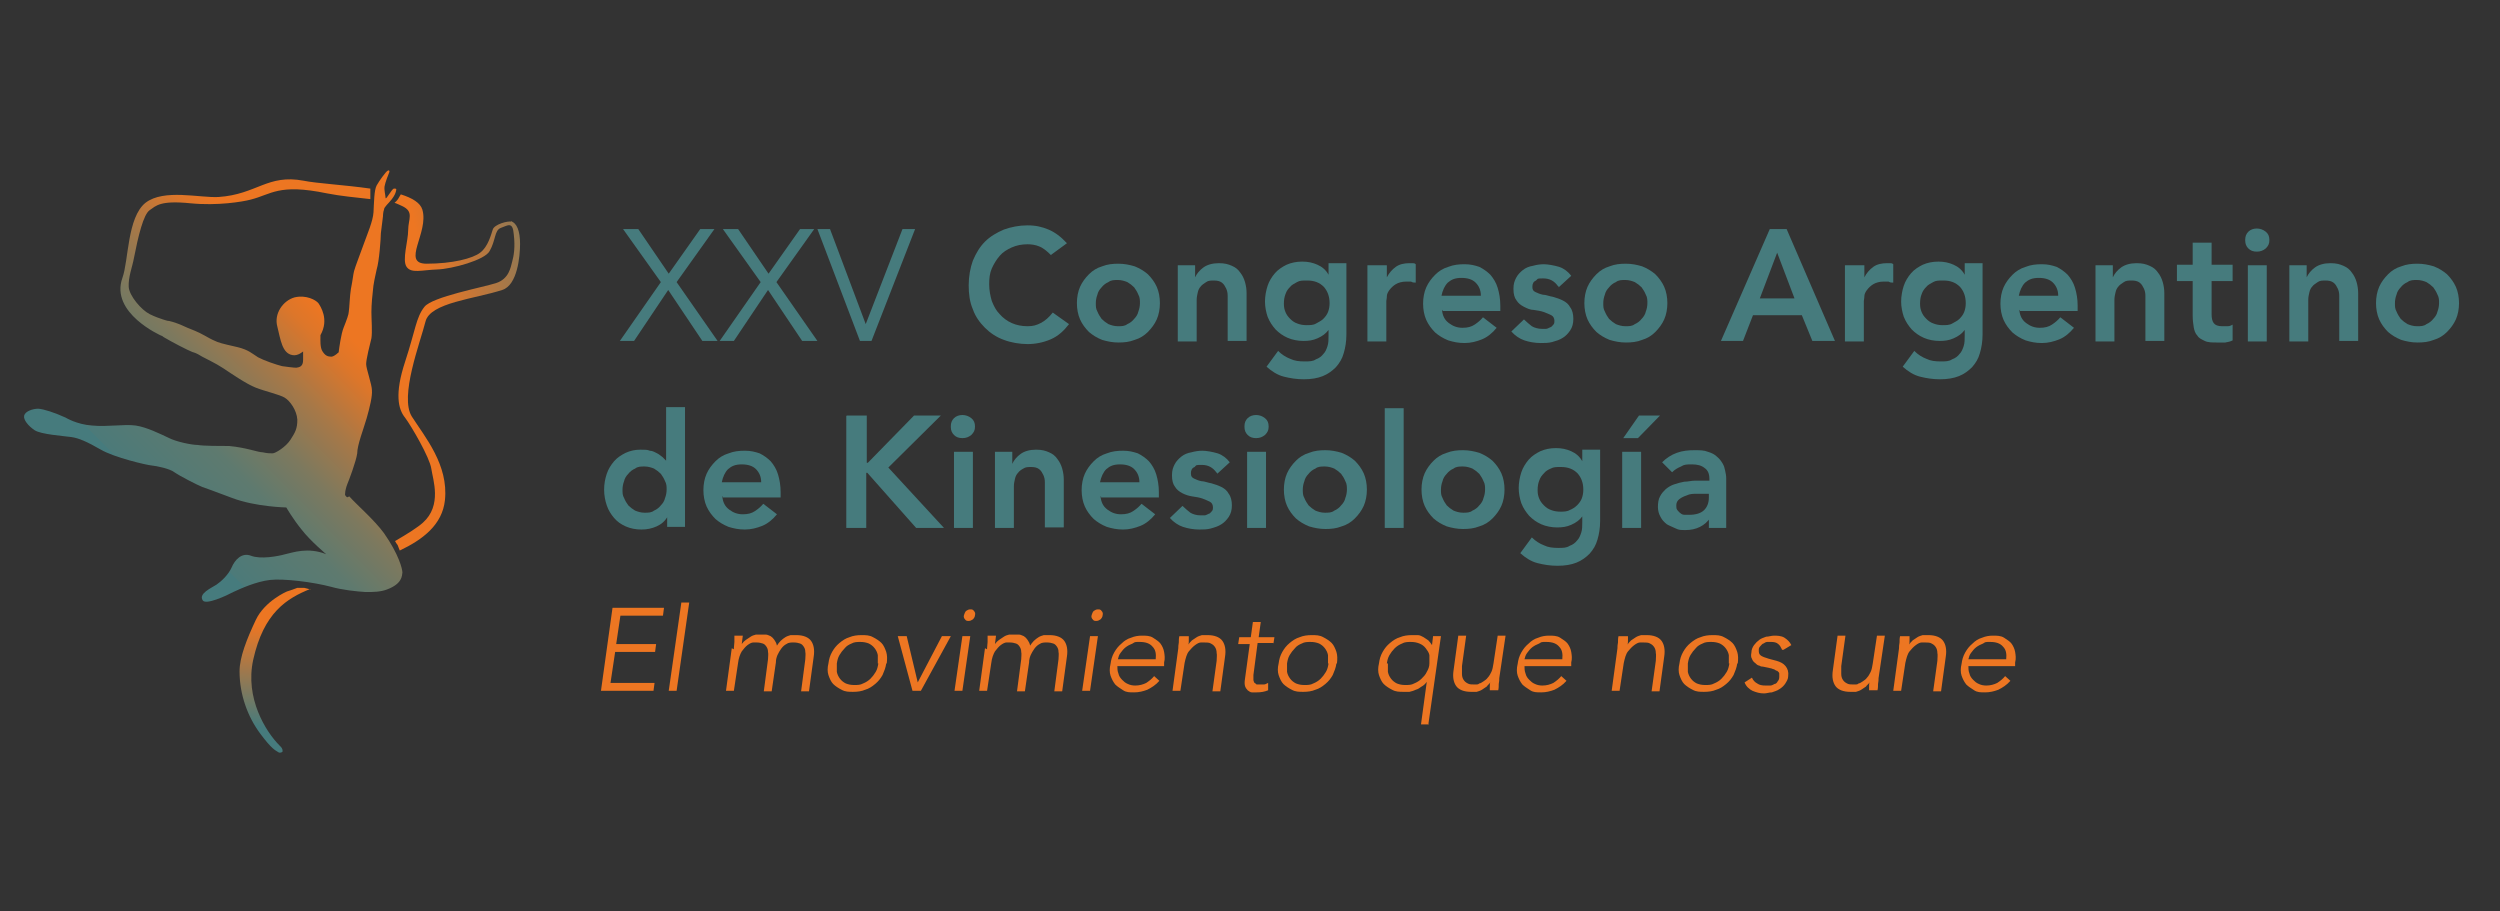 <?xml version="1.0" encoding="UTF-8"?>
<svg id="Capa_1" xmlns="http://www.w3.org/2000/svg" xmlns:xlink="http://www.w3.org/1999/xlink" version="1.1" viewBox="0 0 475.9 173.5">
  <rect x="0" y="0" width="475.9" height="173.5" fill="#333333" stroke="none"/>
  <!-- Generator: Adobe Illustrator 29.3.1, SVG Export Plug-In . SVG Version: 2.1.0 Build 151)  -->
  <defs>
    <style>
      .st0, .st1 {
        fill: none;
      }

      .st1 {
        stroke: #fff;
        stroke-miterlimit: 10;
        stroke-width: .5px;
      }

      .st2 {
        fill: #467b7d;
      }

      .st3 {
        fill: url(#Degradado_sin_nombre);
      }

      .st4 {
        fill: url(#Degradado_sin_nombre_3);
      }

      .st5 {
        fill: url(#Degradado_sin_nombre_2);
      }

      .st6 {
        fill: #ed7622;
      }

      .st7 {
        clip-path: url(#clippath);
      }
    </style>
    <clipPath id="clippath">
      <rect class="st0" x="-195.6" y="854.7" width="2674.1" height="1520.7"/>
    </clipPath>
    <linearGradient id="Degradado_sin_nombre" data-name="Degradado sin nombre" x1="30.6" y1="74.5" x2="64.7" y2="108" gradientTransform="translate(0 170.1) scale(1 -1)" gradientUnits="userSpaceOnUse">
      <stop offset="0" stop-color="#467b7d"/>
      <stop offset="0" stop-color="#4c7a79"/>
      <stop offset=".3" stop-color="#5e7a6f"/>
      <stop offset=".5" stop-color="#7d795e"/>
      <stop offset=".7" stop-color="#a77847"/>
      <stop offset=".9" stop-color="#dc762a"/>
      <stop offset="1" stop-color="#ed7622"/>
    </linearGradient>
    <linearGradient id="Degradado_sin_nombre_2" data-name="Degradado sin nombre 2" x1="51" y1="31.6" x2="52.4" y2="51.1" gradientTransform="translate(0 170.1) scale(1 -1)" gradientUnits="userSpaceOnUse">
      <stop offset="0" stop-color="#467b7d"/>
      <stop offset="1" stop-color="#ed7622"/>
    </linearGradient>
    <linearGradient id="Degradado_sin_nombre_3" data-name="Degradado sin nombre 3" x1="119.2" y1="108.1" x2="84.3" y2="100.9" gradientTransform="translate(0 170.1) scale(1 -1)" gradientUnits="userSpaceOnUse">
      <stop offset="0" stop-color="#467b7d"/>
      <stop offset="1" stop-color="#ed7622"/>
    </linearGradient>
  </defs>
  <g class="st7">
    <g>
      <path class="st1" d="M-866.4,1460.4C-716.6,937.4-338.7,459.8,238.1,143.5c15.4-8.5,30.9-16.7,46.5-24.9"/>
      <path class="st1" d="M236,55.4C-378.3,400.3-772.9,921.1-915,1487.1"/>
    </g>
  </g>
  <g>
    <path class="st2" d="M127.3,52.1l6-8.5h2.7l-7.2,10.1,7.8,11.2h-2.9l-6.5-9.7-6.5,9.7h-2.7l7.8-11.2-7.2-10.1h2.9l5.8,8.5h0Z"/>
    <path class="st2" d="M146.3,52.1l6-8.5h2.7l-7.2,10.1,7.8,11.2h-2.9l-6.5-9.7-6.5,9.7h-2.7l7.8-11.2-7.2-10.1h2.9l5.8,8.5h0Z"/>
    <path class="st2" d="M164.8,61.7h0l7-18.1h2.4l-8.3,21.3h-2.2l-8.1-21.3h2.4l6.8,18.1h0Z"/>
    <path class="st2" d="M200.1,48.6c-.8-.8-1.5-1.4-2.3-1.7-.7-.3-1.5-.4-2.2-.4-1.1,0-2.1.2-3,.6s-1.7.9-2.3,1.6-1.1,1.5-1.5,2.4c-.4.9-.5,1.9-.5,3s.2,2.2.5,3.2c.4,1,.8,1.8,1.5,2.5.6.7,1.4,1.3,2.3,1.7.9.4,1.9.6,3,.6s1.7-.2,2.5-.6c.8-.4,1.6-1.1,2.3-2l3.1,2.2c-1,1.3-2.1,2.3-3.5,2.9-1.4.6-2.9.9-4.4.9s-3.2-.3-4.5-.8c-1.4-.5-2.6-1.3-3.6-2.3s-1.8-2.1-2.3-3.5c-.6-1.4-.8-2.9-.8-4.6s.3-3.3.8-4.7c.6-1.4,1.3-2.6,2.3-3.6s2.2-1.7,3.6-2.3c1.4-.5,2.9-.8,4.5-.8s2.8.3,4,.8,2.4,1.4,3.5,2.6l-3,2.2h0Z"/>
    <path class="st2" d="M205,57.7c0-1.1.2-2.2.6-3.1.4-.9,1-1.7,1.7-2.4s1.5-1.2,2.5-1.5c1-.4,2-.5,3.1-.5s2.1.2,3.1.5c1,.4,1.8.9,2.5,1.5.7.7,1.3,1.5,1.7,2.4s.6,2,.6,3.1-.2,2.2-.6,3.1c-.4.9-1,1.7-1.7,2.4s-1.5,1.2-2.5,1.5c-1,.4-2,.5-3.1.5s-2.1-.2-3.1-.5c-1-.4-1.8-.9-2.5-1.5-.7-.7-1.3-1.5-1.7-2.4s-.6-2-.6-3.1ZM208.6,57.7c0,.6,0,1.1.3,1.6.2.5.5,1,.8,1.4.4.4.8.7,1.3,1,.5.2,1.1.4,1.8.4s1.3,0,1.8-.4c.5-.2,1-.6,1.3-1,.4-.4.7-.9.8-1.4.2-.5.3-1.1.3-1.6s0-1.1-.3-1.6c-.2-.5-.5-1-.8-1.4-.4-.4-.8-.7-1.3-1-.5-.2-1.1-.4-1.8-.4s-1.3,0-1.8.4c-.5.2-1,.6-1.3,1-.4.4-.7.9-.8,1.4-.2.5-.3,1.1-.3,1.6Z"/>
    <path class="st2" d="M224.1,50.5h3.4v2.3h0c.3-.7.9-1.4,1.6-1.9.7-.5,1.7-.8,2.9-.8s1.8.2,2.5.5,1.2.7,1.6,1.3c.4.5.7,1.1.9,1.8s.3,1.4.3,2.1v9.1h-3.6v-8.6c0-.5-.1-1-.3-1.4s-.4-.8-.8-1.1c-.4-.3-.9-.4-1.5-.4s-1.1,0-1.5.3-.8.5-1,.8c-.3.3-.5.7-.6,1.2-.1.4-.2.9-.2,1.4v7.9h-3.6v-14.5h0Z"/>
    <path class="st2" d="M256.3,50.5v13.2c0,1.3-.2,2.5-.5,3.5-.3,1.1-.8,1.9-1.5,2.7-.7.7-1.5,1.3-2.5,1.7s-2.2.6-3.6.6-2.6-.2-3.8-.5-2.3-1-3.3-1.9l2.2-3c.7.7,1.5,1.2,2.3,1.5.8.4,1.7.5,2.7.5s1.6,0,2.2-.4c.6-.2,1.1-.6,1.4-1,.4-.4.6-.9.8-1.5s.2-1.3.2-2v-1.1h0c-.5.7-1.2,1.2-2.1,1.6-.9.4-1.7.5-2.7.5s-2.1-.2-3-.6c-.9-.4-1.6-.9-2.3-1.6-.6-.7-1.1-1.4-1.5-2.4-.3-.9-.5-1.9-.5-2.9s.2-2.1.5-3,.8-1.7,1.4-2.4c.6-.7,1.4-1.2,2.2-1.6.9-.4,1.9-.6,3-.6s2,.2,2.9.6,1.6,1,2.1,1.9h0v-2.2h3.4v.4ZM248.6,53.4c-.6,0-1.2,0-1.7.3s-1,.5-1.3.9c-.4.4-.7.8-.9,1.4-.2.5-.3,1.1-.3,1.8s.1,1.1.3,1.6.5.9.9,1.3c.4.4.8.7,1.4.9.5.2,1.1.3,1.7.3s1.3,0,1.8-.3,1-.5,1.4-.9.7-.8.9-1.3.3-1.1.3-1.7c0-1.3-.4-2.3-1.1-3.1-.8-.8-1.8-1.2-3.1-1.2h-.3Z"/>
    <path class="st2" d="M260.4,50.5h3.6v2.3h0c.4-.8,1-1.5,1.7-2s1.6-.7,2.6-.7.4,0,.6,0,.4,0,.6.2v3.5c-.3,0-.6,0-.9-.2h-.9c-.8,0-1.5.2-2,.5s-.9.7-1.2,1.1c-.3.4-.5.8-.5,1.2s-.1.7-.1.9v7.7h-3.6v-14.5h0Z"/>
    <path class="st2" d="M274.5,59c.1,1.1.5,1.9,1.3,2.5s1.6.9,2.6.9,1.7-.2,2.3-.6c.6-.4,1.1-.8,1.6-1.4l2.6,2c-.8,1-1.8,1.8-2.8,2.2s-2.1.7-3.3.7-2.1-.2-3.1-.5c-1-.4-1.8-.9-2.5-1.5-.7-.7-1.3-1.5-1.7-2.4-.4-.9-.6-2-.6-3.1s.2-2.2.6-3.1c.4-.9,1-1.7,1.7-2.4s1.5-1.2,2.5-1.5c1-.4,2-.5,3.1-.5s1.9.2,2.8.5c.8.4,1.5.9,2.1,1.5.6.7,1.1,1.5,1.4,2.5s.5,2.1.5,3.4v1h-11v-.2ZM281.9,56.3c0-1.1-.4-1.9-1-2.5s-1.5-.9-2.7-.9-1.9.3-2.6.9c-.6.6-1,1.5-1.2,2.5h7.5Z"/>
    <path class="st2" d="M296.6,54.5c-.7-1-1.6-1.5-2.8-1.5s-1,0-1.4.4c-.5.2-.7.6-.7,1.2s.2.8.6,1,.9.4,1.4.5c.6,0,1.2.3,1.9.4.7.2,1.3.4,1.9.7s1.1.7,1.4,1.3c.4.5.6,1.3.6,2.2s-.2,1.6-.6,2.2c-.4.6-.9,1.1-1.4,1.4-.6.4-1.3.6-2,.8s-1.5.2-2.2.2c-1.1,0-2.2-.2-3.1-.5s-1.8-.9-2.5-1.7l2.4-2.3c.5.5,1,.9,1.5,1.3.5.3,1.2.5,1.9.5h.8c.3,0,.5-.2.8-.3.2,0,.4-.3.6-.5s.2-.5.2-.7c0-.5-.2-.9-.6-1.1-.4-.2-.9-.4-1.4-.6-.6-.2-1.2-.3-1.9-.4-.7,0-1.3-.3-1.9-.6s-1.1-.7-1.4-1.2c-.4-.5-.6-1.2-.6-2.2s.2-1.5.5-2.1.8-1.1,1.3-1.5c.5-.4,1.2-.7,1.9-.8.7-.2,1.4-.3,2.1-.3s1.9.2,2.9.5c.9.3,1.7.9,2.3,1.7l-2.4,2.2v-.2Z"/>
    <path class="st2" d="M301.6,57.7c0-1.1.2-2.2.6-3.1.4-.9,1-1.7,1.7-2.4s1.5-1.2,2.5-1.5c1-.4,2-.5,3.1-.5s2.1.2,3.1.5c1,.4,1.8.9,2.5,1.5.7.7,1.3,1.5,1.7,2.4.4.9.6,2,.6,3.1s-.2,2.2-.6,3.1c-.4.9-1,1.7-1.7,2.4s-1.5,1.2-2.5,1.5c-1,.4-2,.5-3.1.5s-2.1-.2-3.1-.5c-1-.4-1.8-.9-2.5-1.5-.7-.7-1.3-1.5-1.7-2.4-.4-.9-.6-2-.6-3.1ZM305.2,57.7c0,.6,0,1.1.3,1.6.2.5.5,1,.8,1.4.4.4.8.7,1.3,1,.5.2,1.1.4,1.8.4s1.3,0,1.8-.4c.5-.2,1-.6,1.3-1,.4-.4.7-.9.8-1.4.2-.5.3-1.1.3-1.6s0-1.1-.3-1.6c-.2-.5-.5-1-.8-1.4-.4-.4-.8-.7-1.3-1-.5-.2-1.1-.4-1.8-.4s-1.3,0-1.8.4c-.5.2-1,.6-1.3,1-.4.4-.7.9-.8,1.4-.2.5-.3,1.1-.3,1.6Z"/>
    <path class="st2" d="M336.8,43.6h3.3l9.2,21.3h-4.3l-2-4.9h-9.3l-1.9,4.9h-4.2l9.3-21.3h-.1ZM341.6,56.8l-3.3-8.7-3.3,8.7h6.6,0Z"/>
    <path class="st2" d="M351.3,50.5h3.6v2.3h0c.4-.8,1-1.5,1.7-2s1.6-.7,2.6-.7.4,0,.6,0,.4,0,.6.2v3.5c-.3,0-.6,0-.9-.2h-.9c-.8,0-1.5.2-2,.5s-.9.7-1.2,1.1c-.3.4-.5.8-.5,1.2s-.1.7-.1.9v7.7h-3.6v-14.5h0Z"/>
    <path class="st2" d="M377.4,50.5v13.2c0,1.3-.2,2.5-.5,3.5-.3,1.1-.8,1.9-1.5,2.7-.7.7-1.5,1.3-2.5,1.7s-2.2.6-3.6.6-2.6-.2-3.8-.5c-1.2-.3-2.3-1-3.3-1.9l2.2-3c.7.7,1.5,1.2,2.3,1.5.8.4,1.7.5,2.7.5s1.6,0,2.2-.4c.6-.2,1.1-.6,1.4-1,.4-.4.6-.9.8-1.5.2-.6.2-1.3.2-2v-1.1h0c-.5.7-1.2,1.2-2.1,1.6-.9.4-1.7.5-2.7.5s-2.1-.2-3-.6c-.9-.4-1.6-.9-2.3-1.6-.6-.7-1.1-1.4-1.5-2.4-.3-.9-.5-1.9-.5-2.9s.2-2.1.5-3,.8-1.7,1.4-2.4,1.4-1.2,2.2-1.6c.9-.4,1.9-.6,3-.6s2,.2,2.9.6,1.6,1,2.1,1.9h0v-2.2h3.4v.4ZM369.7,53.4c-.6,0-1.2,0-1.7.3s-1,.5-1.3.9c-.4.4-.7.8-.9,1.4-.2.5-.3,1.1-.3,1.8s.1,1.1.3,1.6c.2.5.5.9.9,1.3.4.4.8.7,1.4.9.5.2,1.1.3,1.7.3s1.3,0,1.8-.3,1-.5,1.4-.9.7-.8.9-1.3c.2-.5.3-1.1.3-1.7,0-1.3-.4-2.3-1.1-3.1-.8-.8-1.8-1.2-3.1-1.2h-.3Z"/>
    <path class="st2" d="M384.4,59c.1,1.1.5,1.9,1.3,2.5s1.6.9,2.6.9,1.7-.2,2.3-.6c.6-.4,1.1-.8,1.6-1.4l2.6,2c-.8,1-1.8,1.8-2.8,2.2s-2.1.7-3.3.7-2.1-.2-3.1-.5c-1-.4-1.8-.9-2.5-1.5-.7-.7-1.3-1.5-1.7-2.4-.4-.9-.6-2-.6-3.1s.2-2.2.6-3.1c.4-.9,1-1.7,1.7-2.4s1.5-1.2,2.5-1.5c1-.4,2-.5,3.1-.5s1.9.2,2.8.5c.8.4,1.5.9,2.1,1.5.6.7,1.1,1.5,1.4,2.5s.5,2.1.5,3.4v1h-11v-.2ZM391.8,56.3c0-1.1-.4-1.9-1-2.5s-1.5-.9-2.7-.9-1.9.3-2.6.9c-.6.6-1,1.5-1.2,2.5h7.5Z"/>
    <path class="st2" d="M398.8,50.5h3.4v2.3h0c.3-.7.9-1.4,1.6-1.9.7-.5,1.7-.8,2.9-.8s1.8.2,2.5.5,1.2.7,1.6,1.3c.4.5.7,1.1.9,1.8.2.7.3,1.4.3,2.1v9.1h-3.6v-8.6c0-.5-.1-1-.3-1.4-.2-.4-.4-.8-.8-1.1s-.9-.4-1.5-.4-1.1,0-1.5.3-.8.5-1,.8c-.3.3-.5.7-.6,1.2-.1.4-.2.9-.2,1.4v7.9h-3.6v-14.5h0Z"/>
    <path class="st2" d="M414.4,53.5v-3.1h3v-4.2h3.6v4.2h4v3.1h-4v6.3c0,.7.1,1.3.4,1.7s.8.6,1.6.6.7,0,1.1,0c.4,0,.7-.2.9-.3v3c-.4.2-.8.3-1.4.4-.6,0-1,0-1.5,0-1,0-1.8,0-2.4-.3s-1.1-.5-1.4-1c-.4-.4-.6-1-.7-1.6s-.2-1.4-.2-2.2v-6.6s-3,0-3,0Z"/>
    <path class="st2" d="M427.4,45.6c0-.6.2-1.1.6-1.5s1-.6,1.6-.6,1.2.2,1.7.6.7.9.7,1.6-.2,1.1-.7,1.6c-.5.4-1,.6-1.7.6s-1.2-.2-1.6-.6-.6-.9-.6-1.5v-.2ZM427.9,50.5h3.6v14.5h-3.6v-14.5Z"/>
    <path class="st2" d="M435.7,50.5h3.4v2.3h0c.3-.7.9-1.4,1.6-1.9.7-.5,1.7-.8,2.9-.8s1.8.2,2.5.5,1.2.7,1.6,1.3c.4.5.7,1.1.9,1.8.2.7.3,1.4.3,2.1v9.1h-3.6v-8.6c0-.5-.1-1-.3-1.4-.2-.4-.4-.8-.8-1.1s-.9-.4-1.5-.4-1.1,0-1.5.3-.8.5-1,.8c-.3.3-.5.7-.6,1.2-.1.4-.2.9-.2,1.4v7.9h-3.6v-14.5h0Z"/>
    <path class="st2" d="M452.3,57.7c0-1.1.2-2.2.6-3.1.4-.9,1-1.7,1.7-2.4s1.5-1.2,2.5-1.5c1-.4,2-.5,3.1-.5s2.1.2,3.1.5c1,.4,1.8.9,2.5,1.5.7.7,1.3,1.5,1.7,2.4.4.9.6,2,.6,3.1s-.2,2.2-.6,3.1c-.4.9-1,1.7-1.7,2.4s-1.5,1.2-2.5,1.5c-1,.4-2,.5-3.1.5s-2.1-.2-3.1-.5c-1-.4-1.8-.9-2.5-1.5-.7-.7-1.3-1.5-1.7-2.4-.4-.9-.6-2-.6-3.1ZM455.9,57.7c0,.6,0,1.1.3,1.6.2.5.5,1,.8,1.4.4.4.8.7,1.3,1,.5.2,1.1.4,1.8.4s1.3,0,1.8-.4c.5-.2,1-.6,1.3-1,.4-.4.7-.9.8-1.4.2-.5.3-1.1.3-1.6s0-1.1-.3-1.6c-.2-.5-.5-1-.8-1.4-.4-.4-.8-.7-1.3-1-.5-.2-1.1-.4-1.8-.4s-1.3,0-1.8.4c-.5.2-1,.6-1.3,1-.4.4-.7.9-.8,1.4-.2.5-.3,1.1-.3,1.6Z"/>
  </g>
  <g>
    <path class="st2" d="M127.1,98.3h0c-.5.9-1.2,1.5-2.1,1.9s-1.8.6-2.9.6-2.1-.2-3-.6-1.6-.9-2.2-1.6-1.1-1.5-1.4-2.4-.5-1.9-.5-3,.2-2.1.5-3,.8-1.7,1.4-2.4c.6-.7,1.4-1.2,2.2-1.6.9-.4,1.8-.6,2.8-.6s1.3,0,1.8.2c.5,0,1,.3,1.4.5s.7.5,1,.7l.7.7h0v-10.2h3.6v22.8h-3.4v-2.2.2ZM118.5,93.2c0,.6,0,1.1.3,1.6.2.5.5,1,.8,1.4.4.4.8.7,1.3,1,.5.2,1.1.4,1.8.4s1.3,0,1.8-.4c.5-.2,1-.6,1.3-1,.4-.4.7-.9.8-1.4.2-.5.3-1.1.3-1.6s0-1.1-.3-1.6c-.2-.5-.5-1-.8-1.4-.4-.4-.8-.7-1.3-1-.5-.2-1.1-.4-1.8-.4s-1.3,0-1.8.4c-.5.2-1,.6-1.3,1-.4.4-.7.9-.8,1.4-.2.5-.3,1.1-.3,1.6Z"/>
    <path class="st2" d="M137.5,94.5c.1,1.1.5,1.9,1.3,2.5s1.6.9,2.6.9,1.7-.2,2.3-.6,1.1-.8,1.6-1.4l2.6,2c-.8,1-1.8,1.8-2.8,2.2-1,.4-2.1.7-3.3.7s-2.1-.2-3.1-.5c-1-.4-1.8-.9-2.5-1.5-.7-.7-1.3-1.5-1.7-2.4s-.6-2-.6-3.1.2-2.2.6-3.1c.4-.9,1-1.7,1.7-2.4.7-.7,1.5-1.2,2.5-1.5,1-.4,2-.5,3.1-.5s1.9.2,2.8.5c.8.4,1.5.9,2.1,1.5.6.7,1.1,1.5,1.4,2.5.3,1,.5,2.1.5,3.4v1h-11v-.2ZM144.9,91.8c0-1.1-.4-1.9-1-2.5s-1.5-.9-2.7-.9-1.9.3-2.6.9c-.6.6-1,1.5-1.2,2.5h7.5Z"/>
    <path class="st2" d="M161.2,79.1h3.8v9h.2l8.8-9h5.1l-10,9.9,10.6,11.5h-5.3l-9.3-10.5h-.2v10.5h-3.8v-21.3h0Z"/>
    <path class="st2" d="M181,81.1c0-.6.2-1.1.6-1.5s1-.6,1.6-.6,1.2.2,1.7.6c.5.4.7.9.7,1.6s-.2,1.1-.7,1.6c-.5.4-1,.6-1.7.6s-1.2-.2-1.6-.6c-.4-.4-.6-.9-.6-1.5v-.2ZM181.6,86h3.6v14.5h-3.6v-14.5Z"/>
    <path class="st2" d="M189.3,86h3.4v2.3h0c.3-.7.9-1.4,1.6-1.9.7-.5,1.7-.8,2.9-.8s1.8.2,2.5.5,1.2.7,1.6,1.3c.4.5.7,1.1.9,1.8.2.7.3,1.4.3,2.1v9.1h-3.6v-8.6c0-.5-.1-1-.3-1.4s-.4-.8-.8-1.1c-.4-.3-.9-.4-1.5-.4s-1.1,0-1.5.3c-.4.2-.8.5-1,.8-.3.3-.5.7-.6,1.2-.1.4-.2.9-.2,1.4v7.9h-3.6v-14.5h0Z"/>
    <path class="st2" d="M209.5,94.5c.1,1.1.5,1.9,1.3,2.5s1.6.9,2.6.9,1.7-.2,2.3-.6,1.1-.8,1.6-1.4l2.6,2c-.8,1-1.8,1.8-2.8,2.2-1,.4-2.1.7-3.3.7s-2.1-.2-3.1-.5c-1-.4-1.8-.9-2.5-1.5-.7-.7-1.3-1.5-1.7-2.4s-.6-2-.6-3.1.2-2.2.6-3.1c.4-.9,1-1.7,1.7-2.4.7-.7,1.5-1.2,2.5-1.5,1-.4,2-.5,3.1-.5s1.9.2,2.8.5c.8.4,1.5.9,2.1,1.5.6.7,1.1,1.5,1.4,2.5.3,1,.5,2.1.5,3.4v1h-11v-.2ZM216.9,91.8c0-1.1-.4-1.9-1-2.5s-1.5-.9-2.7-.9-1.9.3-2.6.9c-.6.6-1,1.5-1.2,2.5h7.5Z"/>
    <path class="st2" d="M231.6,90c-.7-1-1.6-1.5-2.8-1.5s-1,0-1.4.4c-.5.2-.7.6-.7,1.2s.2.8.6,1c.4.2.9.4,1.4.5.6,0,1.2.3,1.9.4.7.2,1.3.4,1.9.7s1.1.7,1.4,1.3c.4.5.6,1.3.6,2.2s-.2,1.6-.6,2.2c-.4.6-.9,1.1-1.4,1.4-.6.4-1.3.6-2,.8-.7.2-1.5.2-2.2.2-1.1,0-2.2-.2-3.1-.5-.9-.3-1.8-.9-2.5-1.7l2.4-2.3c.5.5,1,.9,1.5,1.3.5.3,1.2.5,1.9.5h.8c.3,0,.5-.2.8-.3.2,0,.4-.3.6-.5.2-.2.2-.5.2-.7,0-.5-.2-.9-.6-1.1-.4-.2-.9-.4-1.4-.6-.6-.2-1.2-.3-1.9-.4s-1.3-.3-1.9-.6-1.1-.7-1.4-1.2c-.4-.5-.6-1.2-.6-2.2s.2-1.5.5-2.1.8-1.1,1.3-1.5,1.2-.7,1.9-.8c.7-.2,1.4-.3,2.1-.3s1.9.2,2.9.5c.9.3,1.7.9,2.3,1.7l-2.4,2.2v-.2Z"/>
    <path class="st2" d="M236.9,81.1c0-.6.2-1.1.6-1.5s1-.6,1.6-.6,1.2.2,1.7.6c.5.4.7.9.7,1.6s-.2,1.1-.7,1.6c-.5.4-1,.6-1.7.6s-1.2-.2-1.6-.6c-.4-.4-.6-.9-.6-1.5v-.2ZM237.4,86h3.6v14.5h-3.6v-14.5Z"/>
    <path class="st2" d="M244.4,93.2c0-1.1.2-2.2.6-3.1.4-.9,1-1.7,1.7-2.4.7-.7,1.5-1.2,2.5-1.5,1-.4,2-.5,3.1-.5s2.1.2,3.1.5c1,.4,1.8.9,2.5,1.5.7.7,1.3,1.5,1.7,2.4.4.9.6,2,.6,3.1s-.2,2.2-.6,3.1-1,1.7-1.7,2.4c-.7.7-1.5,1.2-2.5,1.5-1,.4-2,.5-3.1.5s-2.1-.2-3.1-.5c-1-.4-1.8-.9-2.5-1.5-.7-.7-1.3-1.5-1.7-2.4s-.6-2-.6-3.1h0ZM248,93.2c0,.6,0,1.1.3,1.6.2.5.5,1,.8,1.4.4.4.8.7,1.3,1,.5.2,1.1.4,1.8.4s1.3,0,1.8-.4c.5-.2,1-.6,1.3-1,.4-.4.7-.9.8-1.4.2-.5.3-1.1.3-1.6s0-1.1-.3-1.6c-.2-.5-.5-1-.8-1.4-.4-.4-.8-.7-1.3-1-.5-.2-1.1-.4-1.8-.4s-1.3,0-1.8.4c-.5.2-1,.6-1.3,1-.4.4-.7.9-.8,1.4-.2.5-.3,1.1-.3,1.6h0Z"/>
    <path class="st2" d="M263.6,77.7h3.6v22.8h-3.6s0-22.8,0-22.8Z"/>
    <path class="st2" d="M270.6,93.2c0-1.1.2-2.2.6-3.1s1-1.7,1.7-2.4c.7-.7,1.5-1.2,2.5-1.5,1-.4,2-.5,3.1-.5s2.1.2,3.1.5c1,.4,1.8.9,2.5,1.5.7.7,1.3,1.5,1.7,2.4.4.9.6,2,.6,3.1s-.2,2.2-.6,3.1-1,1.7-1.7,2.4c-.7.7-1.5,1.2-2.5,1.5-1,.4-2,.5-3.1.5s-2.1-.2-3.1-.5c-1-.4-1.8-.9-2.5-1.5-.7-.7-1.3-1.5-1.7-2.4-.4-.9-.6-2-.6-3.1ZM274.3,93.2c0,.6,0,1.1.3,1.6.2.5.5,1,.8,1.4.4.4.8.7,1.3,1,.5.2,1.1.4,1.8.4s1.3,0,1.8-.4c.5-.2,1-.6,1.3-1,.4-.4.7-.9.8-1.4.2-.5.3-1.1.3-1.6s0-1.1-.3-1.6c-.2-.5-.5-1-.8-1.4-.4-.4-.8-.7-1.3-1-.5-.2-1.1-.4-1.8-.4s-1.3,0-1.8.4c-.5.2-1,.6-1.3,1-.4.4-.7.9-.8,1.4-.2.5-.3,1.1-.3,1.6Z"/>
    <path class="st2" d="M304.6,86v13.2c0,1.3-.2,2.5-.5,3.5-.3,1.1-.8,1.9-1.5,2.7-.7.7-1.5,1.3-2.5,1.7-1,.4-2.2.6-3.6.6s-2.6-.2-3.8-.5c-1.2-.3-2.3-1-3.3-1.9l2.2-3c.7.7,1.5,1.2,2.3,1.5.8.4,1.7.5,2.7.5s1.6,0,2.2-.4c.6-.2,1.1-.6,1.4-1,.4-.4.6-.9.8-1.5.2-.6.2-1.3.2-2v-1.1h0c-.5.7-1.2,1.2-2.1,1.6s-1.7.5-2.7.5-2.1-.2-3-.6-1.6-.9-2.3-1.6c-.6-.7-1.1-1.4-1.5-2.4-.3-.9-.5-1.9-.5-2.9s.2-2.1.5-3,.8-1.7,1.4-2.4c.6-.7,1.4-1.2,2.2-1.6.9-.4,1.9-.6,3-.6s2,.2,2.9.6,1.6,1,2.1,1.9h0v-2.2h3.4v.4ZM296.9,88.9c-.6,0-1.2,0-1.7.3-.5.2-1,.5-1.3.9-.4.4-.7.8-.9,1.4-.2.5-.3,1.1-.3,1.8s.1,1.1.3,1.6c.2.5.5.9.9,1.3s.8.7,1.4.9c.5.2,1.1.3,1.7.3s1.3,0,1.8-.3c.5-.2,1-.5,1.4-.9s.7-.8.9-1.3c.2-.5.3-1.1.3-1.7,0-1.3-.4-2.3-1.1-3.1-.8-.8-1.8-1.2-3.1-1.2h-.3Z"/>
    <path class="st2" d="M308.8,86h3.6v14.5h-3.6v-14.5ZM311.9,79.1h4.1l-4.2,4.3h-2.8l3-4.3h-.1Z"/>
    <path class="st2" d="M325.6,98.5h0c-.5.8-1.2,1.4-2,1.8s-1.7.6-2.7.6-1.3,0-1.9-.3-1.2-.5-1.7-.8c-.5-.4-.9-.8-1.2-1.4-.3-.5-.5-1.2-.5-1.9s.1-1.5.4-2c.3-.6.7-1,1.1-1.4.5-.4,1-.7,1.6-.9.6-.2,1.3-.4,1.9-.5.7,0,1.4-.2,2-.2h2.8v-.4c0-.9-.3-1.6-.9-2-.6-.5-1.4-.7-2.4-.7s-1.5,0-2.1.4c-.7.3-1.2.6-1.7,1.1l-1.9-1.9c.8-.8,1.7-1.4,2.8-1.8,1.1-.4,2.2-.5,3.3-.5s1.9,0,2.6.3c.7.2,1.3.5,1.7.9.5.4.8.8,1.1,1.3.3.5.4.9.5,1.4s.2.9.2,1.4v9.5h-3.3v-2h.3ZM325.4,94h-2.5c-.6,0-1.2,0-1.8.3-.6.2-1,.4-1.4.7-.4.3-.6.7-.6,1.2s0,.6.2.9c.2.2.3.4.6.6.2.2.5.3.8.3s.6,0,.9,0c1.2,0,2.2-.3,2.8-.9s.9-1.4.9-2.4v-.8h.1Z"/>
  </g>
  <g>
    <path class="st6" d="M116.2,130h8.4l-.2,1.5h-10l2.2-15.8h9.8l-.2,1.5h-8.1l-.8,5.4h7.6l-.2,1.5h-7.6l-.9,6h0Z"/>
    <path class="st6" d="M128.8,131.5h-1.5l2.4-16.8h1.5s-2.4,16.8-2.4,16.8Z"/>
    <path class="st6" d="M139.7,123.4c0-.4.1-.8.1-1.2v-1.2h1.6l-.2,1.6h0c.2-.3.5-.6.8-.8.3-.2.6-.4.9-.6.3-.2.6-.3,1-.4.3,0,.7,0,1,0h.9c.3,0,.6.2.9.3.3.2.5.4.7.7.2.3.4.6.5,1.1.2-.3.4-.6.7-.9s.6-.5.9-.7c.3-.2.7-.3,1-.4.4,0,.7,0,1.1,0,1.3,0,2.3.4,2.8,1.1s.7,1.7.5,3l-.9,6.6h-1.5l.8-6.1c0-.5.1-1,0-1.4,0-.4-.1-.7-.3-1s-.4-.5-.7-.6-.7-.2-1.2-.2-1,0-1.4.3c-.4.2-.7.5-1,.9s-.5.8-.7,1.2c-.2.5-.3.9-.3,1.4l-.8,5.5h-1.5l.8-6.1c0-.5.1-1,0-1.4,0-.4-.1-.7-.3-1s-.4-.5-.7-.6-.7-.2-1.2-.2h-.6c-.3,0-.7.2-1.1.5-.4.3-.7.7-1.1,1.2-.3.5-.6,1.3-.7,2.2l-.8,5.3h-1.5l1.1-8.1.4.2Z"/>
    <path class="st6" d="M168.7,126.3c-.1.8-.4,1.5-.7,2.2-.4.7-.8,1.2-1.4,1.7s-1.2.9-1.9,1.1c-.7.3-1.5.4-2.3.4s-1.5,0-2.2-.4c-.6-.3-1.2-.7-1.6-1.1s-.7-1.1-.9-1.7-.2-1.4,0-2.2c.1-.8.3-1.5.7-2.2s.8-1.2,1.4-1.7c.6-.5,1.2-.9,1.9-1.1.7-.3,1.5-.4,2.3-.4s1.5,0,2.2.4c.6.3,1.2.7,1.6,1.1s.7,1.1.9,1.7.2,1.4.1,2.2h-.1ZM167.1,126.3v-1.6c-.1-.5-.3-.9-.6-1.3s-.7-.7-1.1-.9c-.5-.2-1-.3-1.6-.3s-1.2,0-1.7.3c-.5.2-1,.5-1.3.9-.4.4-.7.8-1,1.3s-.4,1-.5,1.6v1.6c.1.5.3.9.6,1.3s.7.7,1.1.9c.5.2,1,.3,1.6.3s1.2,0,1.7-.3c.5-.2,1-.5,1.4-.9s.7-.8,1-1.3.4-1,.5-1.6h0Z"/>
    <path class="st6" d="M175.3,131.5h-1.6l-2.8-10.4h1.7l2.1,8.8h0l4.6-8.8h1.7l-5.7,10.4Z"/>
    <path class="st6" d="M183.2,131.5h-1.5l1.5-10.4h1.5l-1.5,10.4ZM185.6,117.1c0,.3-.2.6-.4.8-.3.2-.5.3-.8.3s-.5,0-.7-.3c-.2-.2-.3-.5-.2-.8s.2-.6.4-.8c.3-.2.5-.3.8-.3s.5,0,.7.3c.2.2.3.5.2.8Z"/>
    <path class="st6" d="M187.9,123.4c0-.4.1-.8.1-1.2v-1.2h1.6l-.2,1.6h0c.2-.3.5-.6.8-.8.3-.2.6-.4.9-.6.3-.2.6-.3,1-.4.3,0,.7,0,1,0h.9c.3,0,.6.2.9.3.3.2.5.4.7.7.2.3.4.6.5,1.1.2-.3.4-.6.7-.9s.6-.5.9-.7c.3-.2.7-.3,1-.4.4,0,.7,0,1.1,0,1.3,0,2.3.4,2.8,1.1s.7,1.7.5,3l-.9,6.6h-1.5l.8-6.1c0-.5.1-1,0-1.4,0-.4-.1-.7-.3-1s-.4-.5-.7-.6-.7-.2-1.2-.2-1,0-1.4.3c-.4.2-.7.5-1,.9s-.5.8-.7,1.2c-.2.5-.3.9-.3,1.4l-.8,5.5h-1.5l.8-6.1c0-.5.1-1,0-1.4,0-.4-.1-.7-.3-1s-.4-.5-.7-.6-.7-.2-1.2-.2h-.6c-.3,0-.7.2-1.1.5-.4.3-.7.7-1.1,1.2-.3.5-.6,1.3-.7,2.2l-.8,5.3h-1.5l1.1-8.1.4.2Z"/>
    <path class="st6" d="M207.5,131.5h-1.5l1.5-10.4h1.5l-1.5,10.4ZM209.9,117.1c0,.3-.2.6-.4.8-.3.2-.5.3-.8.3s-.5,0-.7-.3c-.2-.2-.3-.5-.2-.8s.2-.6.4-.8c.3-.2.5-.3.8-.3s.5,0,.7.3c.2.2.3.5.2.8Z"/>
    <path class="st6" d="M212.7,126.7c0,.5,0,1,.2,1.5.1.5.4.9.7,1.2.3.3.6.6,1.1.8.4.2.9.3,1.4.3.8,0,1.5-.2,2.1-.5.6-.4,1.1-.8,1.5-1.3l1,.9c-.7.8-1.5,1.3-2.3,1.7-.8.3-1.6.5-2.5.5s-1.5,0-2.1-.4-1.1-.7-1.5-1.1c-.4-.5-.7-1.1-.9-1.7s-.2-1.4,0-2.2c.1-.8.3-1.5.7-2.2s.8-1.2,1.4-1.7c.5-.5,1.1-.9,1.8-1.1.7-.3,1.4-.4,2.1-.4s1.5,0,2.1.4,1.1.7,1.4,1.1.6,1,.7,1.6c.1.6.2,1.3,0,2v.7h-8.9ZM220,125.5c.1-1,0-1.8-.6-2.4-.5-.6-1.3-.9-2.4-.9s-.9,0-1.4.3c-.5.2-.9.4-1.3.7-.4.3-.7.7-1,1.1s-.4.8-.5,1.2h7.2Z"/>
    <path class="st6" d="M226.3,121.1v.8c0,.3,0,.6-.1.8h0c.2-.3.4-.5.7-.8.3-.2.6-.4.9-.6.3-.2.7-.3,1-.4.4,0,.7,0,1.1,0,1.3,0,2.3.4,2.8,1.1s.7,1.7.5,3l-.9,6.6h-1.5l.8-5.8c0-.6.1-1.1,0-1.5,0-.4-.1-.8-.3-1.1-.2-.3-.4-.5-.8-.7-.3-.2-.8-.2-1.3-.2h-.6c-.3,0-.7.2-1.1.5-.4.3-.8.7-1.2,1.2s-.6,1.3-.8,2.2l-.8,5.3h-1.5l1.1-8.1c0-.3,0-.6.1-1.1,0-.4,0-.8.1-1.2h1.8Z"/>
    <path class="st6" d="M242.4,122.4h-3l-.8,6.1v.9c0,.2.1.4.2.6.1,0,.3.2.4.3h.6c.2,0,.5,0,.8,0,.3,0,.5-.2.8-.3v1.4c-.7.3-1.4.4-2.2.4s-.6,0-.9,0c-.3,0-.5-.2-.8-.4-.2-.2-.4-.5-.5-.8-.1-.4-.1-.8,0-1.4l.9-6.6h-2.2l.2-1.3h2.2l.4-2.9h1.5l-.4,2.9h3l-.2,1.3Z"/>
    <path class="st6" d="M254.4,126.3c-.1.8-.4,1.5-.7,2.2-.4.7-.8,1.2-1.4,1.7s-1.2.9-1.9,1.1c-.7.3-1.5.4-2.3.4s-1.5,0-2.2-.4c-.6-.3-1.2-.7-1.6-1.1s-.7-1.1-.9-1.7-.2-1.4,0-2.2c.1-.8.3-1.5.7-2.2s.8-1.2,1.4-1.7c.6-.5,1.2-.9,1.9-1.1.7-.3,1.5-.4,2.3-.4s1.5,0,2.2.4c.6.3,1.2.7,1.6,1.1s.7,1.1.9,1.7.2,1.4.1,2.2h-.1ZM252.8,126.3v-1.6c-.1-.5-.3-.9-.6-1.3s-.7-.7-1.1-.9c-.5-.2-1-.3-1.6-.3s-1.2,0-1.7.3c-.5.2-1,.5-1.3.9-.4.4-.7.8-1,1.3s-.4,1-.5,1.6v1.6c.1.5.3.9.6,1.3s.7.7,1.1.9c.5.2,1,.3,1.6.3s1.2,0,1.7-.3c.5-.2,1-.5,1.4-.9s.7-.8,1-1.3.4-1,.5-1.6h0Z"/>
    <path class="st6" d="M272,137.9h-1.5l1.1-8.1h0c-.3.4-.6.7-1,.9-.4.3-.7.5-1.1.6-.4.2-.8.3-1.2.4-.4,0-.7,0-1.1,0-.8,0-1.5,0-2.2-.4-.6-.3-1.2-.7-1.6-1.1s-.7-1.1-.9-1.7-.2-1.4,0-2.2c.1-.8.3-1.5.7-2.2.4-.7.8-1.2,1.4-1.7s1.2-.9,1.9-1.1c.7-.3,1.5-.4,2.3-.4s.7,0,1.1,0c.4,0,.7.2,1.1.4.3.2.6.4.9.6.3.3.5.6.7.9h0l.2-1.7h1.5l-2.4,16.8v-.2ZM264.2,126.3v1.6c.1.5.3.9.6,1.3.3.4.7.7,1.1.9.5.2,1,.3,1.6.3s1.2,0,1.7-.3c.5-.2,1-.5,1.4-.9s.8-.8,1-1.3c.3-.5.5-1,.5-1.6v-1.6c-.1-.5-.4-.9-.7-1.3-.3-.4-.7-.7-1.2-.9-.5-.2-1-.3-1.6-.3s-1.2,0-1.7.3c-.5.2-1,.5-1.4.9s-.7.8-1,1.3-.4,1-.5,1.6h.2Z"/>
    <path class="st6" d="M283.6,131.5v-.8c0-.3,0-.6.1-.8h0c-.2.3-.5.5-.7.8-.3.2-.6.4-.9.6s-.7.3-1,.4c-.4,0-.7,0-1.1,0-1.3,0-2.3-.4-2.8-1.1s-.7-1.7-.5-3l.9-6.6h1.5l-.8,5.8v1.5c0,.4.1.8.3,1.1.2.3.4.5.8.7.3.2.8.2,1.3.2s.2,0,.3,0c.2,0,.4,0,.6-.2.2,0,.5-.2.8-.4.3-.2.6-.4.8-.7.3-.3.5-.7.7-1.1s.3-1,.4-1.6l.8-5.3h1.5l-1.2,8.1c0,.3,0,.6-.1,1.1,0,.4,0,.8-.1,1.2h-1.6Z"/>
    <path class="st6" d="M290.2,126.7c0,.5,0,1,.2,1.5.1.5.4.9.7,1.2.3.3.6.6,1.1.8.4.2.9.3,1.4.3.8,0,1.5-.2,2.1-.5.6-.4,1.1-.8,1.5-1.3l1,.9c-.7.8-1.5,1.3-2.3,1.7-.8.3-1.6.5-2.5.5s-1.5,0-2.1-.4-1.1-.7-1.5-1.1c-.4-.5-.7-1.1-.9-1.7s-.2-1.4,0-2.2c.1-.8.3-1.5.7-2.2.4-.7.8-1.2,1.4-1.7.5-.5,1.1-.9,1.8-1.1.7-.3,1.4-.4,2.1-.4s1.5,0,2.1.4,1.1.7,1.4,1.1.6,1,.7,1.6.2,1.3,0,2v.7h-8.9ZM297.4,125.5c.1-1,0-1.8-.6-2.4-.5-.6-1.3-.9-2.4-.9s-.9,0-1.4.3c-.5.2-.9.4-1.3.7-.4.3-.7.7-1,1.1s-.4.8-.5,1.2h7.2Z"/>
    <path class="st6" d="M309.9,121.1v.8c0,.3,0,.6-.1.8h0c.2-.3.4-.5.7-.8.3-.2.6-.4.9-.6s.7-.3,1-.4c.4,0,.7,0,1.1,0,1.3,0,2.3.4,2.8,1.1s.7,1.7.5,3l-.9,6.6h-1.5l.8-5.8c0-.6.1-1.1,0-1.5,0-.4-.1-.8-.3-1.1-.2-.3-.4-.5-.8-.7-.3-.2-.8-.2-1.3-.2h-.6c-.3,0-.7.2-1.1.5s-.8.7-1.2,1.2c-.4.5-.6,1.3-.8,2.2l-.8,5.3h-1.5l1.1-8.1c0-.3,0-.6.1-1.1,0-.4,0-.8.1-1.2h1.8Z"/>
    <path class="st6" d="M330.7,126.3c-.1.8-.4,1.5-.7,2.2-.4.7-.8,1.2-1.4,1.7s-1.2.9-1.9,1.1c-.7.3-1.5.4-2.3.4s-1.5,0-2.2-.4c-.6-.3-1.2-.7-1.6-1.1s-.7-1.1-.9-1.7-.2-1.4,0-2.2c.1-.8.3-1.5.7-2.2.4-.7.8-1.2,1.4-1.7s1.2-.9,1.9-1.1c.7-.3,1.5-.4,2.3-.4s1.5,0,2.2.4c.6.3,1.2.7,1.6,1.1s.7,1.1.9,1.7.2,1.4.1,2.2h-.1ZM329.1,126.3v-1.6c-.1-.5-.3-.9-.6-1.3-.3-.4-.7-.7-1.1-.9-.5-.2-1-.3-1.6-.3s-1.2,0-1.7.3c-.5.2-1,.5-1.3.9-.4.4-.7.8-1,1.3s-.4,1-.5,1.6v1.6c.1.5.3.9.6,1.3.3.4.7.7,1.1.9.5.2,1,.3,1.6.3s1.2,0,1.7-.3c.5-.2,1-.5,1.4-.9s.7-.8,1-1.3.4-1,.5-1.6h-.1Z"/>
    <path class="st6" d="M339.2,123.6c-.2-.4-.4-.8-.7-1-.3-.3-.8-.4-1.3-.4h-.8c-.3,0-.5.2-.7.3-.2,0-.4.3-.6.5s-.3.4-.3.7c0,.5,0,.8.4,1.1.3.2.8.4,1.5.6l1.5.4c.7.2,1.3.5,1.7,1,.4.5.6,1.1.5,1.9,0,.6-.3,1-.6,1.5-.3.4-.6.7-1.1,1-.4.3-.9.4-1.4.6-.5,0-1,.2-1.5.2-.8,0-1.5-.2-2.2-.5-.6-.3-1.2-.8-1.5-1.6l1.4-.9c.2.5.6.9,1,1.1.4.3.9.4,1.6.4s.6,0,.9,0,.6-.2.8-.3c.3,0,.5-.3.6-.5.2-.2.3-.5.3-.8v-.7c0-.2-.2-.3-.4-.5-.2,0-.4-.2-.6-.3-.2,0-.5-.2-.7-.2l-1.4-.3c-.2,0-.4,0-.7-.2-.3,0-.6-.3-.8-.5-.3-.2-.5-.5-.6-.8-.2-.3-.2-.7-.1-1.2,0-.5.2-1,.5-1.4s.6-.7,1-1,.8-.4,1.3-.6c.5,0,1-.2,1.5-.2s1.4,0,2,.4,1,.8,1.3,1.4l-1.5.9h-.3Z"/>
    <path class="st6" d="M355.8,131.5v-.8c0-.3,0-.6.1-.8h0c-.2.3-.5.5-.7.8-.3.2-.6.4-.9.6s-.7.3-1,.4c-.4,0-.7,0-1.1,0-1.3,0-2.3-.4-2.8-1.1s-.7-1.7-.5-3l.9-6.6h1.5l-.8,5.8v1.5c0,.4.1.8.3,1.1.2.3.4.5.8.7.3.2.8.2,1.3.2s.2,0,.3,0c.2,0,.4,0,.6-.2.2,0,.5-.2.8-.4.3-.2.6-.4.8-.7.3-.3.5-.7.7-1.1s.3-1,.4-1.6l.8-5.3h1.5l-1.2,8.1c0,.3,0,.6-.1,1.1,0,.4,0,.8-.1,1.2h-1.6Z"/>
    <path class="st6" d="M363.5,121.1v.8c0,.3,0,.6-.1.8h0c.2-.3.4-.5.7-.8.3-.2.6-.4.9-.6s.7-.3,1-.4c.4,0,.7,0,1.1,0,1.3,0,2.3.4,2.8,1.1s.7,1.7.5,3l-.9,6.6h-1.5l.8-5.8c0-.6.1-1.1,0-1.5,0-.4-.1-.8-.3-1.1-.2-.3-.4-.5-.8-.7-.3-.2-.8-.2-1.3-.2h-.6c-.3,0-.7.2-1.1.5s-.8.7-1.2,1.2c-.4.5-.6,1.3-.8,2.2l-.8,5.3h-1.5l1.1-8.1c0-.3,0-.6.1-1.1,0-.4,0-.8.1-1.2h1.8Z"/>
    <path class="st6" d="M374.7,126.7c0,.5,0,1,.2,1.5.1.5.4.9.7,1.2.3.3.6.6,1.1.8.4.2.9.3,1.4.3.8,0,1.5-.2,2.1-.5.6-.4,1.1-.8,1.5-1.3l1,.9c-.7.8-1.5,1.3-2.3,1.7-.8.3-1.6.5-2.5.5s-1.5,0-2.1-.4-1.1-.7-1.5-1.1c-.4-.5-.7-1.1-.9-1.7s-.2-1.4,0-2.2c.1-.8.3-1.5.7-2.2.4-.7.8-1.2,1.4-1.7.5-.5,1.1-.9,1.8-1.1.7-.3,1.4-.4,2.1-.4s1.5,0,2.1.4,1.1.7,1.4,1.1.6,1,.7,1.6.2,1.3,0,2v.7h-8.9ZM381.9,125.5c.1-1,0-1.8-.6-2.4-.5-.6-1.3-.9-2.4-.9s-.9,0-1.4.3c-.5.2-.9.4-1.3.7-.4.3-.7.7-1,1.1s-.4.8-.5,1.2h7.2Z"/>
  </g>
  <g>
    <path class="st3" d="M66.1,94.7c-.3-.3-.5-.4-.4-.8,0-.4.2-1.2.4-1.7.3-.7,1.7-4.4,1.9-5.9,0-1.6,1.2-4.6,1.8-6.7.6-2.1,1.1-4.2,1-5.3,0-1.1-1.1-4.1-1.1-5s.7-3.7,1-4.9c.2-1.2,0-3.6,0-5s.2-3.5.3-4.2c0-.7.5-3.1.7-3.9.5-1.6.8-6,.8-6.9.2-1.6.4-3.2.4-3.2,0,0,0-.8.2-1.3,0-.5.9-1.2,1.5-2s.7-1.2.8-1.6,0-.4-.4-.4-1.5,2.2-1.6,1.8c0-.4-.3-1.5-.2-2.2s.8-2.5.9-2.7,0-.5-.3-.3c-.3.1-1.6,1.9-2.1,2.8s-.5,3.4-.6,5.1-1.2,4.2-1.8,5.9c-.6,1.7-1.7,4.5-1.9,5.3-.2.8-.2,1.4-.6,3.4-.2,1.1-.3,3.8-.4,4.3,0,.5-.4,1.6-1,3.1-.5,1.3-.8,3.7-.9,4.4,0,.2,0,.3-.2.4-.3.3-.9.7-1.2.7-.7,0-1.2-.2-1.7-1-.5-.7-.4-2.3-.4-2.8s0-.2,0-.3c1.7-3,0-5.5-.4-6.1-.5-.6-2.3-1.6-4.5-1.1-2.2.6-4,3.1-3.3,5.6.6,2.4.9,5.1,2.9,5.4,1,.2,2-.7,2-.7,0,0,0,.3,0,1.6s-.7,1.4-1.3,1.5c-.5,0-2-.2-2.7-.3-1.2-.3-3.5-1.1-4.6-1.7-1.1-.7-1.8-1.4-3.8-1.9-.8-.2-3.2-.7-3.9-1s-1-.4-2.4-1.2-2.6-1.2-3.3-1.5-1.8-.9-3.5-1.3c-.4,0-.8-.2-1.2-.3-.6-.2-1.5-.5-2.5-1-1.6-.8-3.9-3.5-4-5.2-.1-1.9.7-3.8,1-5.5.8-4.1,1.8-8.3,3-9.1,1.2-.8,1.9-1.9,7.8-1.3,5.1.5,9.9-.3,11.4-.7,4-1,5.3-3.1,14.5-1.2,2.5.5,5.6.8,8.3,1.1v-2c-4.9-.7-10.3-1-12.7-1.5-6.9-1.3-8.9,2.6-16.2,3.1-3.6.2-10.4-1.6-13.9,1.1-3.5,2.8-3.2,11-4.4,14.3-2.4,6.7,7.4,11,7.4,11h0c.2,0,.3.2.5.3,1.5.9,4.6,2.5,5.4,2.8.8.2,1.4.6,1.9.9s2.5,1.2,4,2.2,4.4,3,6.2,3.7,4.5,1.3,5.5,1.9c1,.6,2.3,2.4,2.4,4.2,0,1.7-.4,2.4-1.3,3.8-.9,1.4-2.9,2.6-3.4,2.6s-1,0-1.9-.2c-.9,0-3.1-.9-6.4-1.2-1.6,0-4.9,0-6-.2-1.1,0-4.1-.6-5.6-1.4-1.5-.7-4.1-2-6.2-2.3-2.2-.3-5.3.3-8.3,0-2.9-.2-5-1.5-5-1.5-2.2-1-4.1-1.6-5.2-1.7-1.1,0-2.5.5-2.7,1.3s.8,2,2,2.8,5.6,1.1,7,1.3c1.4.2,3,.9,5.6,2.4s8.6,2.9,9.6,3,3.5.6,4.4,1.3c1,.7,4.3,2.4,5.3,2.8,1.1.4,1.2.4,5.7,2.1s10.3,1.8,10.3,1.8c0,0,1.2,2.1,2.9,4.2,1.7,2.2,4.7,4.7,4.7,4.7-3.5-1.4-6.4-.3-7.8,0-1.4.4-4.7,1-6.5.3s-3.1.8-3.7,2.2c-.6,1.4-2,2.7-2.9,3.3-.9.6-3.5,1.7-2.6,3,.6.9,4.5-.9,5.8-1.6,1.5-.7,4.4-2,7-2.3s8.2.4,11.6,1.3c2.1.6,4.9.9,6.6,1,1.4,0,2.8,0,4.1-.5,2.9-1.1,2.8-2.6,2.9-3.2,0-.7-.7-3.5-3.5-7.5-1.9-2.6-5.3-5.5-6.6-7l-.5.2Z"/>
    <path class="st5" d="M59.1,112.2l-1.2-.3c-.4,0-.9,0-1.3,0-.8.3-1.3.5-2,.7,0,0-4.2,1.8-5.9,5.4s-3.1,7.1-3.1,9.8c0,4.5,1.6,8.7,3.9,11.8,2.3,3.1,2.9,3.2,3.5,3.6.3.2.8,0,.8-.2,0-.5-.2-.7-.6-1.1-2.6-2.6-6.6-9-5-16.3,2-9,6.4-11.7,10.9-13.5Z"/>
    <path class="st4" d="M97.4,42.2c-.7-.2-3.3.5-3.6,1.5-.3.9-.9,3.3-2.4,4.4-1.4,1.1-5.3,2.1-10.2,2.1s.5-5.9-.8-10.3c-.4-1.3-1.9-2.2-4.1-2.9l-.3.5c-.2.4-.5.8-.9,1.1h0c.5.2,1,.4,1.4.6,2.4,1.1,1.2,2.5,1.2,4.6s-1.2,5.7-.3,7c.9,1.3,2.9.6,5.8.5s9.1-1.8,10-3.5c1.2-2.1.9-3.9,2.1-4.4,1.4-.5,2.3-1.3,2.5,1.2.3,2.5,0,4.1-.3,5.2s-.6,3.3-3.1,4.1-12.1,2.6-13.6,4.5c-1.6,2-1.7,4.4-3.7,10.5s-1.3,9,0,10.6c1.2,1.6,4.7,7.6,5,9.7s2.1,7-1.6,10.3c-1,.9-2.9,2.1-5.3,3.5l.3.5c.2.2.3.5.4.8l.2.5c4.4-2.1,8.1-4.9,8.6-9.6.7-6.7-3.8-12-6.3-15.9-2.4-3.8,1.6-14.1,2.6-18.1.9-3.6,9.4-4.3,14.6-6,2.9-.9,3.4-6.4,3.4-8.8s-.6-4-1.8-4.3h.3Z"/>
  </g>
</svg>